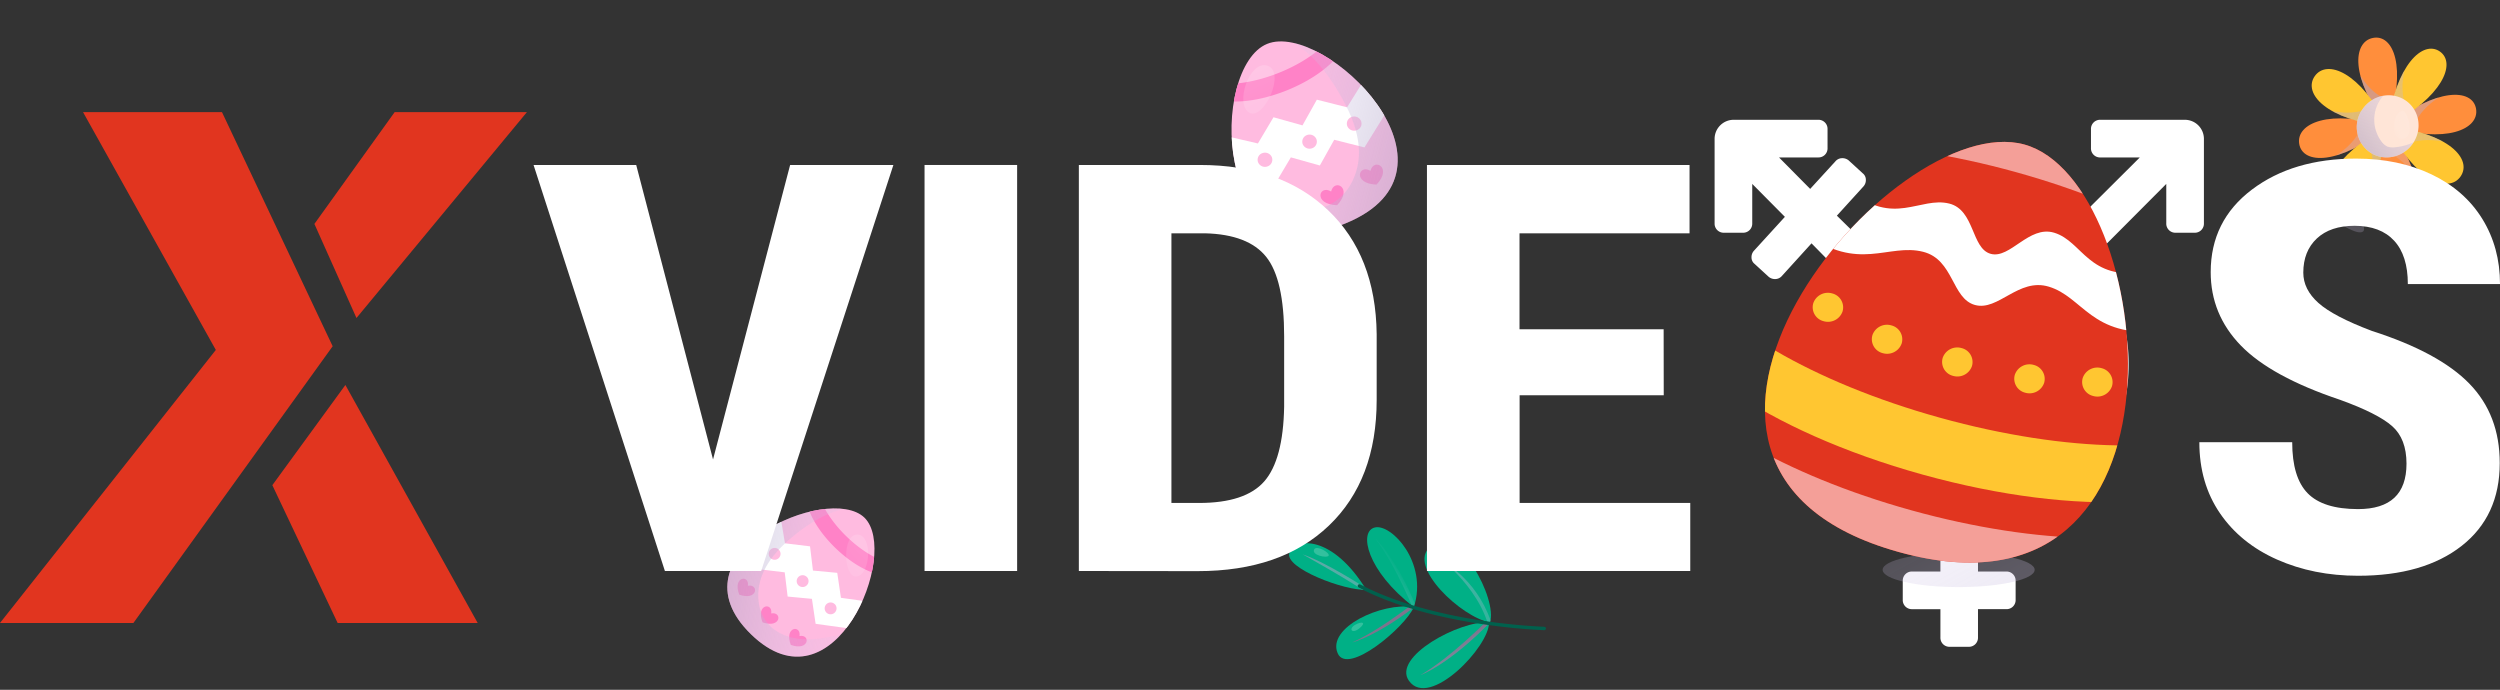 <svg xmlns="http://www.w3.org/2000/svg" xmlns:xlink="http://www.w3.org/1999/xlink" viewBox="0 0 1491.73 411.61"><rect x="0" y="0" width="1491.73" height="411.61" fill="#333333" stroke="none"/><defs><style>.cls-1{fill:none;}.cls-2{isolation:isolate;}.cls-13,.cls-15,.cls-17,.cls-19,.cls-21,.cls-26,.cls-3,.cls-31,.cls-33,.cls-35,.cls-37,.cls-40,.cls-42,.cls-44,.cls-46,.cls-50,.cls-9{mix-blend-mode:multiply;}.cls-4{fill:url(#linear-gradient);}.cls-5{fill:#ffbbe0;}.cls-6{clip-path:url(#clip-path);}.cls-7{fill:#ff82c7;}.cls-8{fill:#fff;}.cls-9{fill:url(#linear-gradient-2);}.cls-10,.cls-23,.cls-24,.cls-27,.cls-48{mix-blend-mode:screen;opacity:0.2;}.cls-10{fill:url(#linear-gradient-3);}.cls-11{fill:#00b086;}.cls-12{clip-path:url(#clip-path-2);}.cls-13{fill:url(#linear-gradient-4);}.cls-14{clip-path:url(#clip-path-3);}.cls-15{fill:url(#linear-gradient-5);}.cls-16{clip-path:url(#clip-path-4);}.cls-17{fill:url(#linear-gradient-6);}.cls-18{clip-path:url(#clip-path-5);}.cls-19{fill:url(#linear-gradient-7);}.cls-20{clip-path:url(#clip-path-6);}.cls-21{fill:url(#linear-gradient-8);}.cls-22{fill:#00614d;}.cls-23{fill:url(#linear-gradient-9);}.cls-24{fill:url(#linear-gradient-10);}.cls-25{clip-path:url(#clip-path-7);}.cls-26{fill:url(#linear-gradient-11);}.cls-27{fill:url(#linear-gradient-12);}.cls-28{fill:url(#linear-gradient-13);}.cls-29{fill:#ff8e3c;}.cls-30{clip-path:url(#clip-path-8);}.cls-31{fill:url(#linear-gradient-14);}.cls-32{clip-path:url(#clip-path-9);}.cls-33{fill:url(#linear-gradient-15);}.cls-34{clip-path:url(#clip-path-10);}.cls-35{fill:url(#linear-gradient-16);}.cls-36{clip-path:url(#clip-path-11);}.cls-37{fill:url(#linear-gradient-17);}.cls-38{fill:#ffc631;}.cls-39{clip-path:url(#clip-path-12);}.cls-40{fill:url(#linear-gradient-18);}.cls-41{clip-path:url(#clip-path-13);}.cls-42{fill:url(#linear-gradient-19);}.cls-43{clip-path:url(#clip-path-14);}.cls-44{fill:url(#linear-gradient-20);}.cls-45{clip-path:url(#clip-path-15);}.cls-46{fill:url(#linear-gradient-21);}.cls-47{fill:#ffe5d7;}.cls-48{fill:url(#linear-gradient-22);}.cls-49{clip-path:url(#clip-path-16);}.cls-50{fill:url(#linear-gradient-23);}.cls-51{fill:#e1351f;}.cls-52{fill:url(#linear-gradient-24);}.cls-53{clip-path:url(#clip-path-17);}.cls-54{fill:#f49f98;}</style><linearGradient id="linear-gradient" x1="736.1" y1="311.39" x2="875.49" y2="62.15" gradientTransform="matrix(-1.03, 0, 0, 1, 1646.96, 14.87)" gradientUnits="userSpaceOnUse"><stop offset="0" stop-color="#7f738d"/><stop offset="1" stop-color="#e4d9ff" stop-opacity="0"/></linearGradient><clipPath id="clip-path" transform="translate(-24.26 14.87)"><path class="cls-1" d="M780.38,11.3c-34.28,13.9-32.76,139.35,46.44,107.24S814.67-2.6,780.38,11.3Z"/></clipPath><linearGradient id="linear-gradient-2" x1="667.98" y1="103.82" x2="897.6" y2="49.09" gradientTransform="matrix(-1.03, 0, 0, 1, 1671.23, 0)" xlink:href="#linear-gradient"/><linearGradient id="linear-gradient-3" x1="-7670.4" y1="6898.29" x2="-7721.26" y2="6987.02" gradientTransform="matrix(-1.03, -0.07, -0.07, 1, -6635.41, -7436.16)" gradientUnits="userSpaceOnUse"><stop offset="0" stop-color="#fff"/><stop offset="1" stop-color="#fff" stop-opacity="0"/></linearGradient><clipPath id="clip-path-2" transform="translate(-24.26 14.87)"><path class="cls-1" d="M839.48,337C819.23,304.07,797,305.9,793.65,315S827.22,337.92,839.48,337Z"/></clipPath><linearGradient id="linear-gradient-4" x1="6557.6" y1="9290.59" x2="6672.9" y2="9479.77" gradientTransform="matrix(-0.44, 0.92, 0.93, 0.41, -4975.89, -9623.76)" xlink:href="#linear-gradient"/><clipPath id="clip-path-3" transform="translate(-24.26 14.87)"><path class="cls-1" d="M867.9,347.36c-28-21.43-33.18-45.18-23.24-47.5S876.46,321,867.9,347.36Z"/></clipPath><linearGradient id="linear-gradient-5" x1="-8411.32" y1="5744.85" x2="-8392.8" y2="5775.25" gradientTransform="matrix(-0.03, -1, 1.03, -0.06, -5371.74, -7767.03)" xlink:href="#linear-gradient"/><clipPath id="clip-path-4" transform="translate(-24.26 14.87)"><path class="cls-1" d="M867.9,347.36c-19.28-3-52,12.25-45.47,27.54C828.2,388.48,862.61,359.5,867.9,347.36Z"/></clipPath><linearGradient id="linear-gradient-6" x1="5620.15" y1="9971.35" x2="5638.69" y2="10001.77" gradientTransform="matrix(-0.54, 0.87, 0.88, 0.51, -4881.08, -9587.89)" xlink:href="#linear-gradient"/><clipPath id="clip-path-5" transform="translate(-24.26 14.87)"><path class="cls-1" d="M912.75,356.49c-17.3-1.2-58,20.52-47.78,34.87C877.13,408.5,913.15,370.78,912.75,356.49Z"/></clipPath><linearGradient id="linear-gradient-7" x1="6626.47" y1="9469.38" x2="6645" y2="9499.8" gradientTransform="matrix(-0.44, 0.92, 0.93, 0.41, -4975.89, -9623.76)" xlink:href="#linear-gradient"/><clipPath id="clip-path-6" transform="translate(-24.26 14.87)"><path class="cls-1" d="M913.32,356.53c-17-3-49.74-33.7-35.65-45.08C894.48,297.86,918,342.86,913.32,356.53Z"/></clipPath><linearGradient id="linear-gradient-8" x1="11612.09" y1="2080.49" x2="11724.23" y2="2264.49" gradientTransform="matrix(0.39, 0.92, 0.95, -0.4, -5752.33, -9527.23)" xlink:href="#linear-gradient"/><linearGradient id="linear-gradient-9" x1="6657.28" y1="9419.08" x2="6642.72" y2="9444.48" gradientTransform="matrix(-0.44, 0.92, 0.93, 0.41, -4975.89, -9623.76)" xlink:href="#linear-gradient-3"/><linearGradient id="linear-gradient-10" x1="6627.27" y1="9378.53" x2="6609.57" y2="9409.4" gradientTransform="matrix(-0.44, 0.92, 0.93, 0.41, -4975.89, -9623.76)" xlink:href="#linear-gradient-3"/><clipPath id="clip-path-7" transform="translate(-24.26 14.87)"><path class="cls-1" d="M540.06,294C561.57,315,522,412,472.35,363.57S518.55,273.09,540.06,294Z"/></clipPath><linearGradient id="linear-gradient-11" x1="153.07" y1="64.21" x2="344.74" y2="18.53" gradientTransform="translate(242.13 190.63) rotate(21.51)" xlink:href="#linear-gradient"/><linearGradient id="linear-gradient-12" x1="-8218.34" y1="6836.45" x2="-8260.8" y2="6910.52" gradientTransform="translate(10447.18 -3780.86) rotate(17.37)" xlink:href="#linear-gradient-3"/><linearGradient id="linear-gradient-13" x1="1329.72" y1="339.39" x2="1502.07" y2="31.23" gradientTransform="translate(366.28 -912.72) rotate(39.89)" xlink:href="#linear-gradient"/><clipPath id="clip-path-8" transform="translate(-24.26 14.87)"><path class="cls-1" d="M1448.94,60.52c34.91,10.7,54.8,1.72,52.77-10.45s-23.53-13-52.77,10.45"/></clipPath><linearGradient id="linear-gradient-14" x1="-1203.1" y1="9837.78" x2="-988.27" y2="10190.28" gradientTransform="matrix(0.36, 0.93, -0.93, 0.36, 11237.63, -2533.51)" xlink:href="#linear-gradient"/><clipPath id="clip-path-9" transform="translate(-24.26 14.87)"><path class="cls-1" d="M1448.94,60.52C1414,49.83,1394.15,58.8,1396.18,71s23.53,13,52.76-10.45"/></clipPath><linearGradient id="linear-gradient-15" x1="2563.93" y1="-9809.25" x2="2778.76" y2="-9456.74" gradientTransform="matrix(-0.36, -0.93, 0.93, -0.36, 11361.63, -821.91)" xlink:href="#linear-gradient"/><clipPath id="clip-path-10" transform="translate(-24.26 14.87)"><path class="cls-1" d="M1448.94,60.52c-11.71,35.44-3.4,55.18,8.78,52.76s13.6-24.07-8.78-52.76"/></clipPath><linearGradient id="linear-gradient-16" x1="10527.73" y1="1891.84" x2="10735.79" y2="2233.24" gradientTransform="matrix(-0.93, 0.36, -0.36, -0.93, 12168.79, -1759)" xlink:href="#linear-gradient"/><clipPath id="clip-path-11" transform="translate(-24.26 14.87)"><path class="cls-1" d="M1448.94,60.52c11.72-35.44,3.41-55.18-8.77-52.76s-13.61,24.07,8.77,52.76"/></clipPath><linearGradient id="linear-gradient-17" x1="-9157.99" y1="-1848.63" x2="-8949.93" y2="-1507.22" gradientTransform="matrix(0.93, -0.36, 0.36, 0.93, 10457.18, -1635.02)" xlink:href="#linear-gradient"/><clipPath id="clip-path-12" transform="translate(-24.26 14.87)"><path class="cls-1" d="M1448.94,60.52c16.4,32.62,36.34,40.24,43.52,29.92s-7-26.18-43.52-29.92"/></clipPath><linearGradient id="linear-gradient-18" x1="6312.69" y1="8295.92" x2="6523.27" y2="8641.46" gradientTransform="matrix(-0.41, 0.91, -0.91, -0.41, 11864.81, -2340.12)" xlink:href="#linear-gradient"/><clipPath id="clip-path-13" transform="translate(-24.26 14.87)"><path class="cls-1" d="M1448.94,60.52c-16.39-32.62-36.33-40.23-43.51-29.92s7,26.18,43.51,29.92"/></clipPath><linearGradient id="linear-gradient-19" x1="-4943.4" y1="-8256.66" x2="-4732.82" y2="-7911.12" gradientTransform="matrix(0.41, -0.91, 0.91, 0.41, 10739.81, -1040.13)" xlink:href="#linear-gradient"/><clipPath id="clip-path-14" transform="translate(-24.26 14.87)"><path class="cls-1" d="M1448.94,60.52c33-17.5,41.15-37.8,31.11-44.7s-26.26,7.87-31.11,44.7"/></clipPath><linearGradient id="linear-gradient-20" x1="-7605.91" y1="5626.17" x2="-7393.51" y2="5974.68" gradientTransform="matrix(0.91, 0.41, -0.41, 0.91, 10656.5, -2229.53)" xlink:href="#linear-gradient"/><clipPath id="clip-path-15" transform="translate(-24.26 14.87)"><path class="cls-1" d="M1448.94,60.52c-33,17.5-41.14,37.8-31.1,44.7s26.26-7.87,31.1-44.7"/></clipPath><linearGradient id="linear-gradient-21" x1="8973.24" y1="-5591.22" x2="9185.63" y2="-5242.71" gradientTransform="matrix(-0.91, -0.41, 0.41, -0.91, 11956.53, -1104.54)" xlink:href="#linear-gradient"/><linearGradient id="linear-gradient-22" x1="-6284.08" y1="7259.53" x2="-6306.32" y2="7300.46" gradientTransform="matrix(0.82, 0.57, -0.57, 0.82, 10765.64, -2340.14)" xlink:href="#linear-gradient-3"/><clipPath id="clip-path-16" transform="translate(-24.26 14.87)"><path class="cls-1" d="M1463.94,70.83c-5.92,8.51-17.43,10.79-25.72,5.1A18.36,18.36,0,0,1,1434,50.21c5.92-8.51,17.43-10.79,25.72-5.1S1469.86,62.32,1463.94,70.83Z"/></clipPath><linearGradient id="linear-gradient-23" x1="-6331.42" y1="7369.13" x2="-6289.32" y2="7241.55" gradientTransform="matrix(0.82, 0.57, -0.57, 0.82, 10765.64, -2340.14)" xlink:href="#linear-gradient"/><linearGradient id="linear-gradient-24" x1="771.53" y1="717.45" x2="1066.04" y2="190.87" gradientTransform="matrix(-1.02, 0, 0, 1, 2205.04, 0)" xlink:href="#linear-gradient"/><clipPath id="clip-path-17" transform="translate(-24.26 14.87)"><path class="cls-1" d="M1232.23,71.37c-79.34-22-258.33,192.3-75,243.14S1311.57,93.38,1232.23,71.37Z"/></clipPath></defs><g class="cls-2"><g id="easter"><g class="cls-3"><ellipse class="cls-4" cx="779.01" cy="140.58" rx="21.61" ry="5.01"/></g><path class="cls-5" d="M780.38,11.3c-34.28,13.9-32.76,139.35,46.44,107.24S814.67-2.6,780.38,11.3Z" transform="translate(-24.26 14.87)"/><g class="cls-6"><path class="cls-7" d="M742.47,37.87c4.34,10,26.67,10.5,49.89,1.08s38.52-25.17,34.19-35.17a10.16,10.16,0,0,0-4.08-4.55c-2,9.57-15.7,21.49-34.68,29.18s-37.34,8.77-45.8,3.45A9.84,9.84,0,0,0,742.47,37.87Z" transform="translate(-24.26 14.87)"/><path class="cls-7" d="M822.08,107.59c-14.56-.53-10.72-12.53-3.55-8.2C820.37,91.41,831.9,97.18,822.08,107.59Zm20-20.5c-7.17-4.33-11,7.67,3.55,8.2C855.41,84.88,843.88,79.11,842,87.09ZM793,107c-7.17-4.33-11,7.68,3.55,8.2C806.35,104.77,794.82,99,793,107Z" transform="translate(-24.26 14.87)"/><polygon class="cls-8" points="826.27 68.43 814.16 87.96 796.12 83.4 787.55 98.75 770.24 93.9 760.94 109.54 738.06 104.2 727.7 80.27 750.58 85.61 759.88 69.97 777.19 74.82 785.76 59.48 803.8 64.03 815.91 44.5 826.27 68.43"/><path class="cls-5" d="M828.24,60.51A4.42,4.42,0,0,0,834,62.77a4.18,4.18,0,0,0,2.34-5.53A4.42,4.42,0,0,0,830.58,55,4.18,4.18,0,0,0,828.24,60.51ZM804,65.77A4.41,4.41,0,0,1,809.68,68a4.17,4.17,0,0,1-2.33,5.53,4.41,4.41,0,0,1-5.71-2.26A4.17,4.17,0,0,1,804,65.77Zm-26.6,10.79a4.42,4.42,0,0,1,5.71,2.26,4.19,4.19,0,0,1-2.34,5.53A4.42,4.42,0,0,1,775,82.08,4.17,4.17,0,0,1,777.37,76.56Z" transform="translate(-24.26 14.87)"/><path class="cls-9" d="M786.77,6.49c16,5.13,27.36,18.93,35.85,33.05,6.58,11,12.16,22.94,12.49,35.6s-5.61,26.13-17.22,32c-8.86,4.48-19.71,3.95-29.15.78s-17.8-8.74-26-14.24c-2.88,7.36-.28,15.6,2.82,22.88,3.92,9.17,8.83,18.23,16.55,24.75,6,5.12,13.52,8.41,21.17,10.76,26,8,56.35,4.87,77.51-11.76a85.23,85.23,0,0,0,20.83-24.86,114.81,114.81,0,0,0,12.75-78.8c-1.84-9.28-4.88-18.52-10.53-26.24-7.67-10.5-19.7-17.5-32.43-21.18s-26.19-4.31-39.47-4c-8.61.19-18.06,1.1-24.09,7.06" transform="translate(-24.26 14.87)"/></g><path class="cls-10" d="M780.31,24.25c11.67,3.35-2,33.23-10.67,28.08S769.72,21.21,780.31,24.25Z" transform="translate(-24.26 14.87)"/><path class="cls-11" d="M839.48,337C819.23,304.07,797,305.9,793.65,315S827.22,337.92,839.48,337Z" transform="translate(-24.26 14.87)"/><g class="cls-12"><path class="cls-13" d="M839.29,336.11s-23.54-15.43-37.71-20.17c0,0,30.72,17.06,39.76,24" transform="translate(-24.26 14.87)"/></g><path class="cls-11" d="M867.9,347.36c-28-21.43-33.18-45.18-23.24-47.5S876.46,321,867.9,347.36Z" transform="translate(-24.26 14.87)"/><g class="cls-14"><path class="cls-15" d="M868.88,351.74s-11.34-29-23.91-45.15c0,0,13.8,12.05,26.68,46.76" transform="translate(-24.26 14.87)"/></g><path class="cls-11" d="M867.9,347.36c-19.28-3-52,12.25-45.47,27.54C828.2,388.48,862.61,359.5,867.9,347.36Z" transform="translate(-24.26 14.87)"/><g class="cls-16"><path class="cls-17" d="M875.06,339.31s-24.72,20.55-43.95,29.16c0,0,18.26-4.49,47.21-29.35" transform="translate(-24.26 14.87)"/></g><path class="cls-11" d="M912.75,356.49c-17.3-1.2-58,20.52-47.78,34.87C877.13,408.5,913.15,370.78,912.75,356.49Z" transform="translate(-24.26 14.87)"/><g class="cls-18"><path class="cls-19" d="M912.46,354.6S890,377.5,871.77,388c0,0,17.72-6.32,43.92-33.92" transform="translate(-24.26 14.87)"/></g><path class="cls-11" d="M913.32,356.53c-17-3-49.74-33.7-35.65-45.08C894.48,297.86,918,342.86,913.32,356.53Z" transform="translate(-24.26 14.87)"/><g class="cls-20"><path class="cls-21" d="M884.24,318.86S915.54,343,914,372.44l3.75.4C913.49,339.09,893.62,325.62,884.24,318.86Z" transform="translate(-24.26 14.87)"/></g><path class="cls-22" d="M946.72,360.18h0a1,1,0,0,0-1-1.05c-43.41-2.06-84.81-11.83-109.75-25.28a1.08,1.08,0,0,0-1.44.42,1,1,0,0,0,.4,1.4c25.13,13.55,66.86,23.43,110.64,25.49A1.07,1.07,0,0,0,946.72,360.18Z" transform="translate(-24.26 14.87)"/><path class="cls-23" d="M832.79,358c4-2.3,7.09-1.63,2.6,2.05S828.79,360.32,832.79,358Z" transform="translate(-24.26 14.87)"/><path class="cls-24" d="M808.48,312.86c1.48-2.53,9.42,2.08,8.58,3.81S806.41,316.37,808.48,312.86Z" transform="translate(-24.26 14.87)"/><path class="cls-5" d="M540.06,294C561.57,315,522,412,472.35,363.57S518.55,273.09,540.06,294Z" transform="translate(-24.26 14.87)"/><g class="cls-25"><path class="cls-7" d="M560.42,325.9c-6.31,6.48-23.25.25-37.82-13.93s-21.25-31-14.93-37.45a8.46,8.46,0,0,1,4.46-2.32c-1.41,8,5.23,21.34,17.13,32.93s25.38,17.87,33.37,16.24A8.5,8.5,0,0,1,560.42,325.9Z" transform="translate(-24.26 14.87)"/><path class="cls-7" d="M479.26,356.47c11.1,3.9,11.89-6.56,5.18-5.32C485.5,344.41,475.07,345.48,479.26,356.47Zm-8.72-21.83c6.71-1.24,5.92,9.22-5.18,5.32C461.17,329,471.6,327.9,470.54,334.64Zm30.78,30c6.71-1.24,5.92,9.22-5.18,5.32C492,358.94,502.38,357.87,501.32,364.61Z" transform="translate(-24.26 14.87)"/><polygon class="cls-8" points="450.15 320.95 453.28 339.71 468.23 341.51 469.98 355.96 484.47 357.32 486.67 372.22 505.5 374.85 520.61 359.34 501.78 356.71 499.58 341.81 485.08 340.45 483.34 326 468.38 324.19 465.26 305.44 450.15 320.95"/><path class="cls-5" d="M489,318.08a3.53,3.53,0,1,1-.07-5A3.53,3.53,0,0,1,489,318.08Zm16.63,11.27a3.53,3.53,0,1,0,.06,5A3.53,3.53,0,0,0,505.67,329.35Zm16.69,16.26a3.53,3.53,0,1,0,.07,5A3.51,3.51,0,0,0,522.36,345.61Z" transform="translate(-24.26 14.87)"/><path class="cls-26" d="M536.74,288.41c-13.62-.76-26.36,6.6-37.06,15-8.3,6.56-16.16,14.21-20.28,24s-3.78,21.95,3.15,29.94c5.3,6.09,13.61,8.9,21.67,9.23s16-1.51,23.92-3.35c-.1,6.57-4.56,12.2-9.13,16.93-5.74,6-12.21,11.54-20,14.32-6.1,2.18-12.73,2.53-19.2,2.09-22-1.5-43.84-12.91-54.65-32.09a70.67,70.67,0,0,1-8-25.48,98.56,98.56,0,0,1,14.53-65c4.22-6.67,9.34-12.94,15.94-17.27,9-5.88,20.17-7.74,30.86-6.84s21,4.41,30.9,8.57c6.41,2.7,13.23,6.2,15.93,12.61" transform="translate(-24.26 14.87)"/></g><path class="cls-27" d="M536.15,304.11c-9.79-.85-8.69,26.39-.56,25S545.05,304.89,536.15,304.11Z" transform="translate(-24.26 14.87)"/><g class="cls-3"><path class="cls-28" d="M1434.48,123.06c-2.26,2.7-12.92-2.51-23.83-11.62S1392.73,92.75,1395,90.06s12.92,2.5,23.83,11.62S1436.73,120.36,1434.48,123.06Z" transform="translate(-24.26 14.87)"/></g><path class="cls-29" d="M1448.94,60.52c34.91,10.7,54.8,1.72,52.77-10.45s-23.53-13-52.77,10.45" transform="translate(-24.26 14.87)"/><g class="cls-30"><path class="cls-31" d="M1504.69,32.4c-7.43,2.46-14.91,5-21.78,8.78s-13.16,9.13-17,16a8.27,8.27,0,0,0-1.23,3.62c-.09,2.9,2.57,5.11,5.31,5.92s5.71.68,8.49,1.37a109.62,109.62,0,0,1-20,6.94c-5.46,1.31-11.21,2.18-16.54.69s-9.58-5.09-12.84-9.39a21.56,21.56,0,0,1-4.32-9c-1.48-8,3.45-16,9.36-21.77a59.4,59.4,0,0,1,32.65-16.22,56.22,56.22,0,0,1,35.2,6.39,4.63,4.63,0,0,1,2.23,2" transform="translate(-24.26 14.87)"/></g><path class="cls-29" d="M1448.94,60.52C1414,49.83,1394.15,58.8,1396.18,71s23.53,13,52.76-10.45" transform="translate(-24.26 14.87)"/><g class="cls-32"><path class="cls-33" d="M1393.2,88.65c7.43-2.47,14.91-5,21.78-8.79s13.16-9.13,17-16a8.27,8.27,0,0,0,1.23-3.61c.09-2.9-2.57-5.12-5.31-5.93s-5.71-.68-8.49-1.37a109.36,109.36,0,0,1,20-6.94c5.46-1.31,11.21-2.18,16.54-.69s9.57,5.09,12.84,9.39a21.56,21.56,0,0,1,4.32,9c1.48,8-3.45,16-9.36,21.77a59.36,59.36,0,0,1-32.65,16.22,56.26,56.26,0,0,1-35.21-6.39,4.6,4.6,0,0,1-2.22-2" transform="translate(-24.26 14.87)"/></g><path class="cls-29" d="M1448.94,60.52c-11.71,35.44-3.4,55.18,8.78,52.76s13.6-24.07-8.78-52.76" transform="translate(-24.26 14.87)"/><g class="cls-34"><path class="cls-35" d="M1475.21,115.74c-2.22-7.4-4.47-14.85-8.07-21.64s-8.67-13-15.43-16.58a7.57,7.57,0,0,0-3.55-1.13c-2.89,0-5.17,2.74-6.06,5.53s-.85,5.76-1.63,8.58a104,104,0,0,1-6.28-20c-1.14-5.45-1.83-11.21-.18-16.62s5.35-9.79,9.73-13.21a22.93,22.93,0,0,1,9-4.61c8-1.74,15.81,3,21.37,8.74a55.94,55.94,0,0,1,15.14,32.35,59,59,0,0,1-7.45,35.61,5.06,5.06,0,0,1-2.09,2.31" transform="translate(-24.26 14.87)"/></g><path class="cls-29" d="M1448.94,60.52c11.72-35.44,3.41-55.18-8.77-52.76s-13.61,24.07,8.77,52.76" transform="translate(-24.26 14.87)"/><g class="cls-36"><path class="cls-37" d="M1422.68,5.3c2.22,7.4,4.47,14.85,8.07,21.64s8.67,13,15.43,16.59a7.68,7.68,0,0,0,3.55,1.12c2.89,0,5.17-2.74,6.06-5.53s.85-5.76,1.63-8.58a104.94,104.94,0,0,1,6.28,20c1.14,5.45,1.83,11.21.18,16.62s-5.36,9.79-9.73,13.21a22.93,22.93,0,0,1-9,4.61c-8,1.74-15.81-3-21.37-8.74a55.88,55.88,0,0,1-15.14-32.34,59.06,59.06,0,0,1,7.45-35.62,5.06,5.06,0,0,1,2.09-2.31" transform="translate(-24.26 14.87)"/></g><path class="cls-38" d="M1448.94,60.52c16.4,32.62,36.34,40.24,43.52,29.92s-7-26.18-43.52-29.92" transform="translate(-24.26 14.87)"/><g class="cls-39"><path class="cls-40" d="M1506.94,79.68c-6.83-3.49-13.71-7-21.11-9.09s-15.44-2.71-22.91-.39a8.18,8.18,0,0,0-3.38,1.76c-2.11,2.05-1.84,5.55-.53,8.1s3.43,4.55,4.85,7a102.34,102.34,0,0,1-18.62-9.2c-4.66-2.93-9.22-6.39-11.82-11.26s-3-10.53-2.2-16a22.92,22.92,0,0,1,3.34-9.6c4.59-6.86,13.61-9.2,21.73-9.21A54.89,54.89,0,0,1,1509.71,73a4.89,4.89,0,0,1,.09,3.07" transform="translate(-24.26 14.87)"/></g><path class="cls-38" d="M1448.94,60.52c-16.39-32.62-36.33-40.23-43.51-29.92s7,26.18,43.51,29.92" transform="translate(-24.26 14.87)"/><g class="cls-41"><path class="cls-42" d="M1391,41.36c6.83,3.49,13.7,7,21.11,9.09s15.44,2.72,22.91.39a8.18,8.18,0,0,0,3.38-1.76c2.1-2,1.84-5.55.53-8.1s-3.43-4.55-4.85-7a101.74,101.74,0,0,1,18.62,9.21c4.66,2.92,9.22,6.38,11.82,11.25s3,10.53,2.2,16a22.93,22.93,0,0,1-3.34,9.59c-4.59,6.87-13.61,9.2-21.73,9.21a55.67,55.67,0,0,1-33.79-11.4,55.49,55.49,0,0,1-19.63-29.71,4.89,4.89,0,0,1-.09-3.07" transform="translate(-24.26 14.87)"/></g><path class="cls-38" d="M1448.94,60.52c33-17.5,41.15-37.8,31.11-44.7s-26.26,7.87-31.11,44.7" transform="translate(-24.26 14.87)"/><g class="cls-43"><path class="cls-44" d="M1469.79,1.59c-3.68,7-7.38,14-9.69,21.51s-3.18,15.62-1.1,23.06a7.65,7.65,0,0,0,1.65,3.35c2,2.05,5.47,1.68,8,.29s4.64-3.6,7.15-5.1a112.18,112.18,0,0,1-9.73,19c-3.06,4.77-6.64,9.47-11.57,12.24s-10.56,3.32-16,2.7a21.49,21.49,0,0,1-9.44-3.07c-6.69-4.41-8.74-13.41-8.49-21.57a59.48,59.48,0,0,1,42.54-55,4.9,4.9,0,0,1,3.06-.19" transform="translate(-24.26 14.87)"/></g><path class="cls-38" d="M1448.94,60.52c-33,17.5-41.14,37.8-31.1,44.7s26.26-7.87,31.1-44.7" transform="translate(-24.26 14.87)"/><g class="cls-45"><path class="cls-46" d="M1428.1,119.45c3.68-7,7.38-14,9.69-21.51s3.18-15.62,1.09-23.06a7.74,7.74,0,0,0-1.64-3.35c-2-2-5.47-1.68-8-.28s-4.64,3.59-7.15,5.09a111,111,0,0,1,9.73-19c3.06-4.78,6.64-9.47,11.57-12.24s10.56-3.33,16-2.71a21.62,21.62,0,0,1,9.45,3.07c6.69,4.41,8.73,13.41,8.49,21.57a59.48,59.48,0,0,1-42.54,55,4.83,4.83,0,0,1-3.06.19" transform="translate(-24.26 14.87)"/></g><path class="cls-47" d="M1463.94,70.83c-5.92,8.51-17.43,10.79-25.72,5.1A18.36,18.36,0,0,1,1434,50.21c5.92-8.51,17.43-10.79,25.72-5.1S1469.86,62.32,1463.94,70.83Z" transform="translate(-24.26 14.87)"/><path class="cls-48" d="M1457.74,51.22c-6.36,1.34-7.09,18,.46,16.65S1460.49,50.64,1457.74,51.22Z" transform="translate(-24.26 14.87)"/><g class="cls-49"><path class="cls-50" d="M1462.92,34.59a22.63,22.63,0,0,0-19.72,12.33,21.85,21.85,0,0,0,2.2,22.84,9,9,0,0,0,3.39,2.82,9.84,9.84,0,0,0,4.68.42,34.53,34.53,0,0,0,17.88-7.18,104.26,104.26,0,0,1-6.66,24.94c-2.47,6.08-5.72,12.19-11.09,16-4.77,3.35-10.77,4.5-16.48,4.14-12-.75-23-8-29.45-18s-8.63-22.62-7.23-34.71c1.28-11.11,5.61-22.16,13.37-30.35s19.15-13.19,30.11-11.88" transform="translate(-24.26 14.87)"/></g></g><g id="Calque_12" data-name="Calque 12"><polygon class="cls-51" points="314.42 66.89 235.49 66.89 187.6 133.61 212.7 189.75 314.42 66.89"/><polygon class="cls-51" points="201.47 371.73 285.03 371.73 206.09 229.72 162.5 289.5 201.47 371.73"/><polygon class="cls-51" points="132.44 66.89 198.5 206.6 79.6 371.73 0 371.73 128.78 208.81 49.54 66.89 132.44 66.89"/><path class="cls-8" d="M1271.93,62.23a5.41,5.41,0,0,1,5.62-5.62h50.54a11.39,11.39,0,0,1,11.23,11.23v50.54a5.41,5.41,0,0,1-5.61,5.62h-11.24a5.41,5.41,0,0,1-5.61-5.62V94.87l-44.58,44.75a98.27,98.27,0,0,1,22.12,63q0,38.77-25.89,67.47t-64,32.9v23.17h16.84a5.41,5.41,0,0,1,5.62,5.61V343a5.41,5.41,0,0,1-5.62,5.61h-16.84v16.85a5.41,5.41,0,0,1-5.62,5.61H1187.7a5.39,5.39,0,0,1-5.61-5.61V348.62h-16.85a5.41,5.41,0,0,1-5.62-5.61V331.77a5.41,5.41,0,0,1,5.62-5.61h16.84V303q-38.07-4.2-64-32.9t-25.88-67.47a98.31,98.31,0,0,1,22.11-63l-9.13-9.3L1087.5,149.8a5.3,5.3,0,0,1-3.86,1.84,5.88,5.88,0,0,1-4-1.32l-8.42-7.72a4.84,4.84,0,0,1-1.85-3.77,5.66,5.66,0,0,1,1.5-4.13l18.42-20.18-19.48-19.65v23.51a5.41,5.41,0,0,1-5.61,5.62h-11.23a5.41,5.41,0,0,1-5.62-5.62V67.84a11.39,11.39,0,0,1,11.23-11.23h50.54a5.41,5.41,0,0,1,5.62,5.62V73.46a5.39,5.39,0,0,1-5.62,5.61h-23.34l18.6,18.78,15.09-16.49a5.31,5.31,0,0,1,3.86-1.85,5.93,5.93,0,0,1,4,1.32l8.42,7.72a4.85,4.85,0,0,1,1.85,3.77,5.66,5.66,0,0,1-1.5,4.13l-15.79,17.37,10,9.83a100.81,100.81,0,0,1,126,0l44.75-44.57h-23.51a5.41,5.41,0,0,1-5.62-5.62V62.23Zm-78.61,219q32.46,0,55.54-23.07t23.07-55.54q0-32.48-23.07-55.55T1193.32,124q-32.47,0-55.54,23.07t-23.08,55.55q0,32.46,23.08,55.54t55.54,23.07Z" transform="translate(-24.26 14.87)"/><path class="cls-8" d="M1460.2,261.79q0-14.81-8.55-22.38t-31.1-15.72q-41.15-13.81-59.18-32.37t-18-43.84q0-30.61,24.52-49.17t62.28-18.55q25.17,0,44.9,9.4t30.34,26.54Q1516,132.85,1516,154.63h-55q0-17-8.17-25.87t-23.58-8.9q-14.48,0-22.55,7.57t-8.08,20.38q0,10,9,18.06t31.94,16.72q40,12.81,58.15,31.45t18.13,47.42q0,31.6-22.74,49.41t-61.81,17.81q-26.49,0-48.28-9.65t-34.1-27.62q-12.32-18-12.31-42.43H1392q0,21,9.2,30.45t30.06,9.48Q1460.2,288.91,1460.2,261.79Z" transform="translate(-24.26 14.87)"/><path class="cls-8" d="M449.72,259.28l46-175.71h61.62L478.46,325.84H421L342.63,83.57h61.25Z" transform="translate(-24.26 14.87)"/><path class="cls-8" d="M631.17,325.84H575.93V83.57h55.24Z" transform="translate(-24.26 14.87)"/><path class="cls-8" d="M668,325.84V83.57h72.34q47.91,0,76.37,27t29,73.88v39.26q0,47.76-28.46,75t-78.44,27.21Zm55.24-201.5v160.9h16.53q27.63,0,38.89-12.9t11.84-44.51V185.74q0-33.94-10.71-47.34t-36.45-14.06Z" transform="translate(-24.26 14.87)"/><path class="cls-8" d="M1017,221h-86v64.23h101.83v40.6H875.71V83.57H1032.4v40.77H930.94v57.24h86Z" transform="translate(-24.26 14.87)"/></g><g id="easter-2" data-name="easter"><path class="cls-51" d="M1232.23,71.37c-79.34-22-258.33,192.3-75,243.14S1311.57,93.38,1232.23,71.37Z" transform="translate(-24.26 14.87)"/><g class="cls-3"><path class="cls-52" d="M1147.62,325.14c0,5.69,20.31,10.3,45.36,10.3s45.35-4.61,45.35-10.3-20.31-10.3-45.35-10.3S1147.62,319.45,1147.62,325.14Z" transform="translate(-24.26 14.87)"/></g><g class="cls-53"><path class="cls-8" d="M1312.33,182.76c-40.06,3.65-45.14-20.44-65.59-26.59-18.09-5.44-30.14,14.79-44.06,10.93s-12.57-27.06-30.89-31.72c-20.72-5.27-38.7,12.42-70.37-11.13l26.7-25.66c25.79,21.92,41.87,3.7,59.22,8,15.33,3.83,13.11,26.79,24.74,30S1234.9,119.4,1250,124c17.08,5.21,20.27,28.77,54.45,23.49" transform="translate(-24.26 14.87)"/><path class="cls-38" d="M1267,210.68a8.57,8.57,0,0,0,6.18,10.72,9.19,9.19,0,0,0,11.3-5.87,8.58,8.58,0,0,0-6.18-10.71A9.2,9.2,0,0,0,1267,210.68Z" transform="translate(-24.26 14.87)"/><path class="cls-38" d="M1226.49,208.75a8.58,8.58,0,0,0,6.19,10.71,9.2,9.2,0,0,0,11.3-5.86,8.59,8.59,0,0,0-6.18-10.72A9.21,9.21,0,0,0,1226.49,208.75Z" transform="translate(-24.26 14.87)"/><path class="cls-38" d="M1183.44,198.7a8.58,8.58,0,0,0,6.18,10.71,9.2,9.2,0,0,0,11.3-5.86,8.57,8.57,0,0,0-6.18-10.72A9.19,9.19,0,0,0,1183.44,198.7Z" transform="translate(-24.26 14.87)"/><path class="cls-38" d="M1123.71,170.93a9.2,9.2,0,0,1-11.3,5.86,8.58,8.58,0,0,1-6.19-10.71,9.19,9.19,0,0,1,11.3-5.87A8.59,8.59,0,0,1,1123.71,170.93Z" transform="translate(-24.26 14.87)"/><path class="cls-38" d="M1159,190a9.21,9.21,0,0,1-11.31,5.86,8.58,8.58,0,0,1-6.18-10.71,9.19,9.19,0,0,1,11.3-5.87A8.59,8.59,0,0,1,1159,190Z" transform="translate(-24.26 14.87)"/><path class="cls-38" d="M1020.41,163.18c-9.92,32.14,57.67,79.23,151,105.12s177.1,20.79,187-11.36c1.82-5.9,1-12.29-2-19-28.45,18.08-98.28,17.61-174.56-3.55s-135.31-56.43-149-86.21C1026.52,152.29,1022.24,157.27,1020.41,163.18Z" transform="translate(-24.26 14.87)"/><path class="cls-54" d="M1388.64,159.07c9.92-32.14-57.67-79.24-151-105.13s-177.1-20.78-187,11.36c-1.82,5.91-1,12.29,2,19,28.45-18.09,98.28-17.61,174.56,3.55s135.32,56.43,149,86.21C1382.54,170,1386.82,165,1388.64,159.07Z" transform="translate(-24.26 14.87)"/><path class="cls-54" d="M1003.36,218.43c-9.92,32.14,57.67,79.23,151,105.12s177.1,20.79,187-11.36c1.82-5.9,1-12.29-2-19-28.45,18.08-98.28,17.61-174.56-3.55s-135.31-56.43-149-86.21C1009.46,207.54,1005.18,212.52,1003.36,218.43Z" transform="translate(-24.26 14.87)"/></g></g></g></svg>